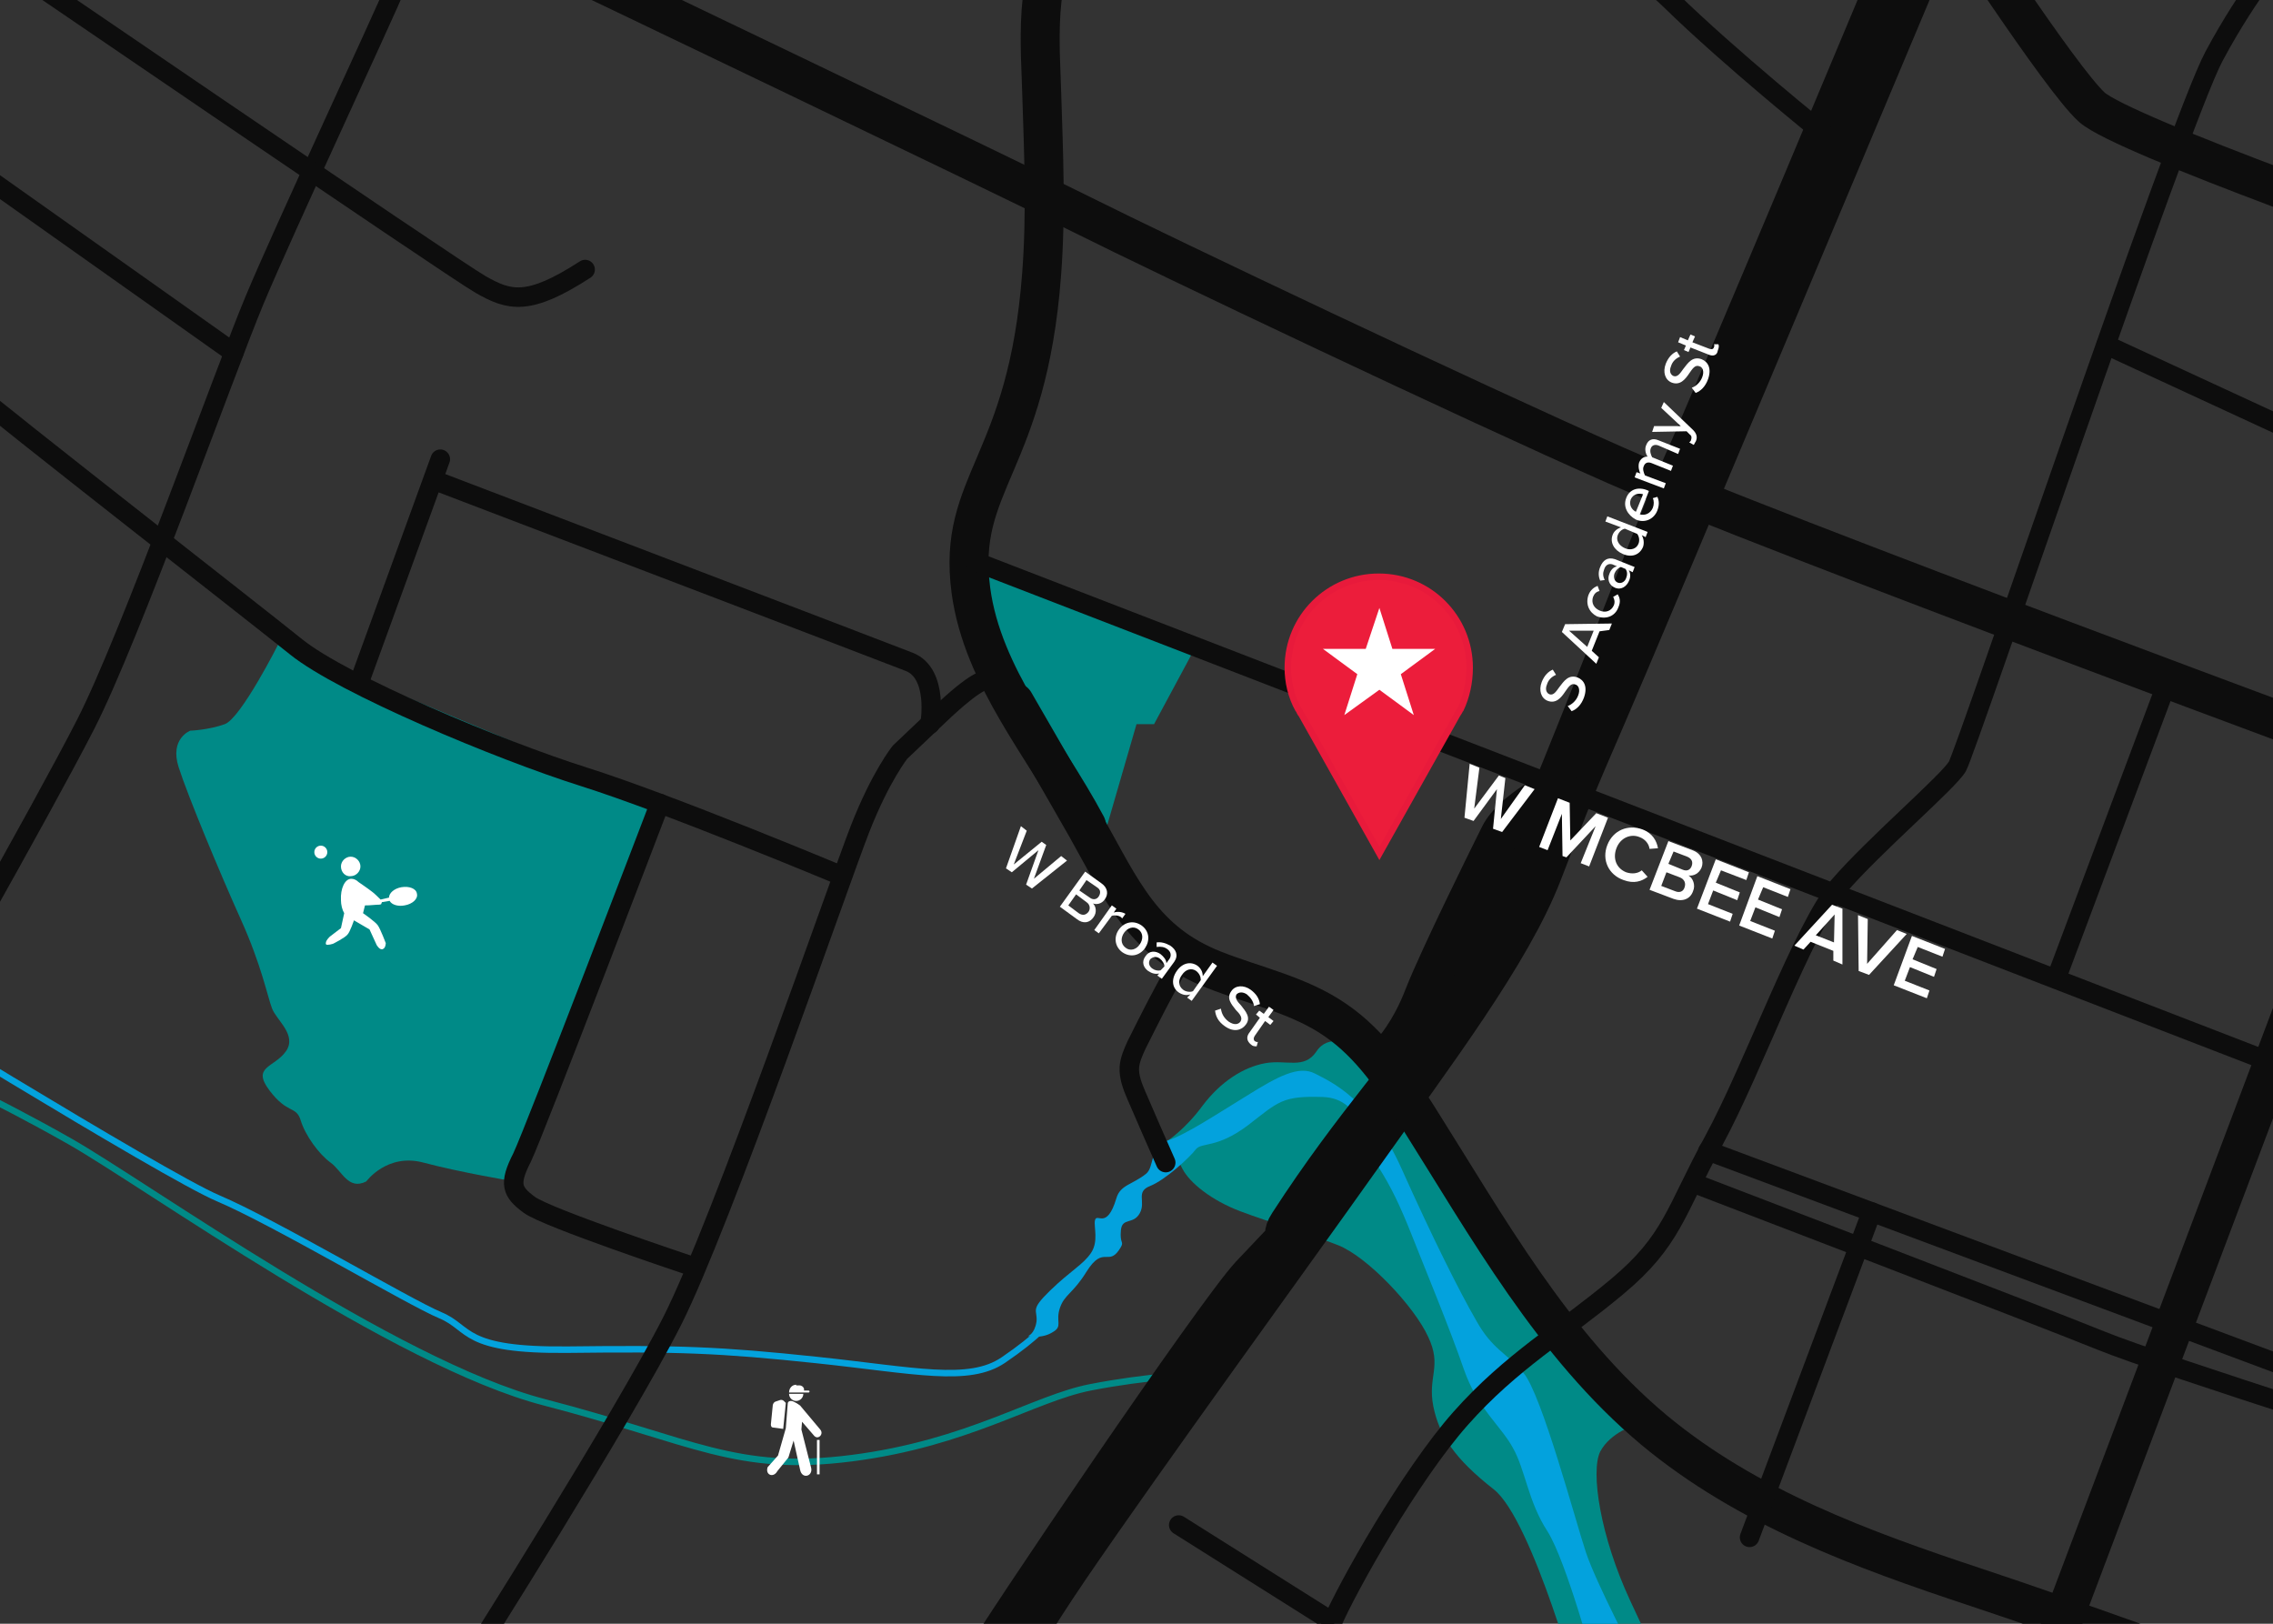 <?xml version="1.0" encoding="utf-8"?>
<!-- Generator: Adobe Illustrator 26.0.2, SVG Export Plug-In . SVG Version: 6.00 Build 0)  -->
<svg version="1.1" xmlns="http://www.w3.org/2000/svg" xmlns:xlink="http://www.w3.org/1999/xlink" x="0px" y="0px"
	 viewBox="0 0 350 250" style="enable-background:new 0 0 350 250;" xml:space="preserve">
<style type="text/css">
	._x0033__x0020_pt_x0020_road_x0020_line{fill:none;stroke:#0D0D0D;stroke-width:3;stroke-linecap:round;stroke-miterlimit:10;}
	._x0036__x0020_pt_x0020_road_x0020_line{fill:none;stroke:#0D0D0D;stroke-width:6;stroke-linecap:round;stroke-miterlimit:10;}
	.Parks{fill:#008A87;}
	.st0{fill:#333333;}
	.st1{opacity:0.35;fill:#333333;}
	.st2{fill:#FFFFFF;}
	.st3{fill:#008A87;}
	.st4{fill:none;stroke:#494949;stroke-width:6;stroke-miterlimit:10;}
	.st5{fill:#03A2DD;}
	.st6{fill:none;stroke:#03A2DD;stroke-width:3;stroke-miterlimit:10;}
	.st7{opacity:0.15;fill:#008A87;}
	.st8{fill:#269C99;}
	.st9{fill:none;stroke:#0D0D0D;stroke-width:3;stroke-miterlimit:10;}
	.st10{fill:none;stroke:#03A2DD;stroke-miterlimit:10;}
	.st11{fill:none;stroke:#03A2DD;stroke-width:2;stroke-miterlimit:10;}
	.st12{fill:#008A87;stroke:#03A2DD;stroke-miterlimit:10;}
	.st13{fill:none;stroke:#03A2DD;stroke-linecap:round;stroke-miterlimit:10;}
	.st14{fill:none;stroke:#03A2DD;stroke-linejoin:round;stroke-miterlimit:10;}
	.st15{fill:none;stroke:#008A87;stroke-miterlimit:10;}
	.st16{opacity:0.5;}
	.st17{fill-rule:evenodd;clip-rule:evenodd;fill:#FFFFFF;}
	.st18{fill:none;stroke:#008A87;stroke-linecap:round;stroke-miterlimit:10;}
	.st19{fill:none;stroke:#0D0D0D;stroke-width:3;stroke-linecap:round;stroke-miterlimit:10;}
	.st20{fill:none;stroke:#494949;stroke-width:6;stroke-linecap:round;stroke-miterlimit:10;}
	.st21{fill:none;stroke:#565656;stroke-width:3;stroke-linecap:square;stroke-miterlimit:10;}
	.st22{fill:none;stroke:#0D0D0D;stroke-width:9;stroke-miterlimit:10;}
	.st23{fill:none;stroke:#0D0D0D;stroke-width:6;stroke-miterlimit:10;}
	.st24{fill:none;stroke:#0D0D0D;stroke-width:2;stroke-miterlimit:10;}
	.st25{fill:#EDECED;stroke:#0D0D0D;stroke-miterlimit:10;}
	.st26{fill:#EC1D3B;}
	.st27{fill:none;stroke:#0D0D0D;stroke-width:8;stroke-linecap:round;stroke-miterlimit:10;}
	.st28{fill:none;stroke:#0D0D0D;stroke-width:15;stroke-miterlimit:10;}
	.st29{fill:none;stroke:#0D0D0D;stroke-width:3.101;stroke-miterlimit:10;}
	.st30{fill:none;stroke:#0D0D0D;stroke-width:3;stroke-linecap:round;stroke-linejoin:bevel;stroke-miterlimit:10;}
	.st31{fill:#0D0D0D;stroke:#0D0D0D;stroke-width:3;stroke-miterlimit:10;}
	.st32{fill:none;stroke:#0D0D0D;stroke-width:3.534;stroke-miterlimit:10;}
	.st33{fill:none;stroke:#0D0D0D;stroke-width:3;stroke-linecap:round;stroke-linejoin:round;stroke-miterlimit:10;}
	.st34{fill:#0D0D0D;}
	.st35{fill:#008A87;stroke:#0D0D0D;stroke-width:3;stroke-linecap:round;stroke-miterlimit:10;}
	.st36{fill:#FFFFFF;stroke:#0D0D0D;stroke-width:6;stroke-miterlimit:10;}
	.st37{fill:#0D0D0D;stroke:#0D0D0D;stroke-miterlimit:10;}
	.st38{fill:#FFFFFF;stroke:#0D0D0D;stroke-width:3;stroke-miterlimit:10;}
	.st39{fill:none;stroke:#0D0D0D;stroke-width:9;stroke-linecap:round;stroke-miterlimit:10;}
	.st40{fill:none;stroke:#0D0D0D;stroke-width:6;stroke-linecap:round;stroke-linejoin:round;stroke-miterlimit:10;}
	.st41{fill:none;stroke:#0D0D0D;stroke-width:6.131;stroke-miterlimit:10;}
	.st42{fill:none;stroke:#0D0D0D;stroke-width:3;stroke-linecap:square;stroke-miterlimit:10;}
	.st43{fill:#333333;stroke:#0D0D0D;stroke-width:3;stroke-miterlimit:10;}
	.st44{fill:none;stroke:#0D0D0D;stroke-width:2.229;stroke-linecap:round;stroke-miterlimit:10;}
	.st45{fill:#03A2DD;stroke:#0D0D0D;stroke-width:3;stroke-miterlimit:10;}
	.st46{fill:none;stroke:#0D0D0D;stroke-width:6;stroke-linecap:round;stroke-miterlimit:10;}
	.st47{fill:none;stroke:#0D0D0D;stroke-width:6;stroke-linecap:square;stroke-miterlimit:10;}
	.st48{fill:none;stroke:#494949;stroke-width:3;stroke-linecap:round;stroke-miterlimit:10;}
	.st49{fill:none;stroke:#565656;stroke-width:3;stroke-linecap:round;stroke-miterlimit:10;}
	.st50{fill:#0D0D0D;stroke:#0D0D0D;stroke-width:3;stroke-linecap:round;stroke-miterlimit:10;}
	.st51{fill:#EDECED;}
	.st52{fill:#FFFEFF;}
	.st53{fill:#FFFFFF;stroke:#FFFFFF;stroke-width:0.175;stroke-miterlimit:10;}
	.st54{fill:#EC1D3B;stroke:#E81A3B;stroke-miterlimit:10;}
	.st55{fill:none;}
	.st56{fill:none;stroke:#EDECED;stroke-miterlimit:10;}
</style>
<g id="Map_Screenshot">
</g>
<g id="Charcoal_Background">
	<rect x="-7.9" y="-3.5" class="st0" width="370" height="258.9"/>
</g>
<g id="Parks_and_Rivers">
	<path class="Parks" d="M179.7,175.7c0,0,2.8-1.8,5.5-5.5c2.8-3.7,6.3-5.9,9.6-6.5c3.3-0.6,6,1,7.9-1.8c1.8-2.8,5.3-1.1,5.3-1.1
		s32.4,46.9,37.1,50.8c4.6,3.9,6.7,7.8,6.7,7.8s-3.8,1.1-5.4,4.1c-1.5,3.1,0,13,4.6,22.9c4.6,9.9,6.3,13.5,6.3,13.5l-13.8,1.8
		c0,0-7.5-27.7-13.5-32.4c-6-4.7-8.4-8.3-9.3-12.8c-0.9-4.6,1.4-6.1-0.8-10.7c-2.1-4.6-9.3-12.3-13.9-14.1c-4.6-1.8-10.5-3.5-15-5.2
		s-7.8-4.4-8.9-6.5C181.1,178,179.7,175.7,179.7,175.7z"/>
	<path class="Parks" d="M42.9,99.1c0,0-5.8,11.5-8.3,12.4s-5.3,1-5.3,1s-3.2,1.2-1.8,5.6c1.4,4.4,6.4,16.4,9.6,23.5
		c3.2,7.1,4.1,11.9,4.8,13.7s3.9,4.1,2.1,6.6c-1.8,2.5-5.3,2.3-2.5,6c2.8,3.7,4.1,2.3,4.8,4.6c0.7,2.3,2.8,5.2,4.6,6.5
		c1.8,1.3,2.7,4.3,5.5,2.9c0,0,3.2-4.4,8.8-2.9c5.6,1.5,14,2.9,14,2.9l22.5-58.2L42.9,99.1z"/>
	<path class="st3" d="M151.7,87.1c0.8,0.3,32.4,12.5,32.4,12.5l-6.4,11.9H175l-4.7,16.2c0,0-16.4-17.5-17.6-25.8
		S151.7,87.1,151.7,87.1z"/>
	<path class="st5" d="M158.3,205.7c0,0,1-0.3,1.3-2.2c0.2-1.9-1.1-1.7,2.1-4.8s5.1-4,6.3-5.8s0.4-4,0.6-5c0.3-1.3,1.8,1.6,3.3-3.4
		c0.6-2.1,2.5-2.1,4.6-3.8c1.3-1.1,0.5-4.2,3.3-5.1s7.3-3.9,12.2-6.9c4.8-3,8-4.7,10.5-3.4c2.5,1.3,8.5,3.9,13.3,14.6
		s8.9,18.9,11.5,23.4c2.5,4.5,4.6,4.9,7.3,8.1c2.8,3.3,8,22.8,9.6,27.6c1.6,4.8,7.6,16.2,7.6,16.2l-6.2,1.5c0,0-4.4-16.3-7.3-20.9
		c-3-4.6-3.4-9.4-5.3-12.8c-1.8-3.4-5.5-6.1-7.6-12.2c-2.1-6.1-6.1-15.8-8-20.6c-1.9-4.8-3.2-7.4-5-10.3s-2.3-10.8-8.7-11
		c-6.3-0.2-6.8,0.7-11.6,4.4c-4.8,3.6-7.1,2.5-8,3.7s-4.7,4.7-7,5.6c-2.3,0.9-0.6,2.4-1.6,4.2c-1,1.8-2.7,0.6-2.9,2.6
		c-0.2,2.1,0.5,1.7,0,2.6c-1.9,3.3-2.6-0.5-5.3,3.8c-2.1,3.4-3.4,3.5-4.1,5.6c-0.7,2.1,0.5,2.8-1.1,3.7
		C160.4,206.2,158.3,205.7,158.3,205.7z"/>
	<path class="st10" d="M-23.7,150.7c0,0,48.8,30.2,57.3,33.8c8.5,3.6,29.4,16,34.2,18s3.2,5.5,19.8,5.3c16.7-0.2,23.1,0,38.2,1.6
		c15.1,1.6,23.4,3.6,28.7,0s7.1-5.9,7.1-5.9"/>
	<path class="st15" d="M-12.7,163.7c0,0,11.6,5.3,23.4,12s50,34.2,73.1,40.2s29.5,10.9,47.4,8.6s28-9.2,36.7-10.9
		c8.7-1.7,16.2-2,16.2-2"/>
</g>
<g id="Roads">
	<path class="_x0036__x0020_pt_x0020_road_x0020_line" d="M124.9,276.9c0,0,22.3-14,25.8-20.1c3.4-6,36.4-54.7,41.8-60.5
		c5.4-5.7,5.4-5.7,5.4-5.7s-0.5-0.7,0.5-2.2c10.3-15.9,18.5-24.1,26.5-36.1c8-12,29.2-69.8,34.1-80.7c4.9-10.8,33.5-79.3,33.5-79.3
		h4.6c0,0-44.4,105.7-49.6,117.7s-5.2,12.1-10,24.5s-16.6,27.9-27.8,43.7c-11.2,15.8-32.7,45.3-45,63.3
		c-12.3,18.1-10.7,19.8-17.7,24.1c-7,4.3-17.6,14.9-17.6,14.9"/>
	<path class="st46" d="M87.6-5c0,0,66.5,31.8,79.1,38.1s59.3,28.5,82.2,38.6s121.2,46.4,121.2,46.4"/>
	<path class="_x0036__x0020_pt_x0020_road_x0020_line" d="M164.4-9c-5.5,3.1-4.1,17.9-4,23.2c0.3,9.3,0.7,18.6,0,27.9
		c-2.2,29.6-13.1,32.1-10.9,48.8c1.8,13.4,11.4,24.2,17.8,36.2"/>
	<path class="_x0036__x0020_pt_x0020_road_x0020_line" d="M351.8,260.9c-15.9-5.3-31.5-11.2-47.5-16.5
		c-17.5-5.8-35.3-12.3-49.7-24.3c-15.5-13-25.5-31.1-36.3-48.2c-3.5-5.5-7.2-11.1-12.6-14.8c-5.6-3.9-12.5-5.3-18.8-7.8
		c-10.9-4.3-14.2-12.3-19.6-21.9c-3.7-6.5-7.4-12.9-11.1-19.3"/>
	<line class="_x0033__x0020_pt_x0020_road_x0020_line" x1="385" y1="177.2" x2="150" y2="86.4"/>
	<path class="st19" d="M351.8-7.6c0,0-5.4,6-10.9,16.3s-38.1,106.9-39.5,109.3c-1.4,2.4-12.9,12.2-18.3,18.5s-13.2,28.1-19.2,39.1
		c-6,11-6.4,15.4-14.9,22.5c-8.5,7.1-16.3,11.5-24.1,20.3s-17.5,26.1-19.8,31.5s-10.3,17.5-10.3,17.5"/>
	<line class="st19" x1="378.2" y1="220.2" x2="263" y2="177.2"/>
	<path class="st19" d="M378.2,224.5c0,0-45.1-14.2-54.7-18.1c-9.6-3.9-62.1-24-62.1-24"/>
	<line class="st19" x1="269.4" y1="236.7" x2="288.2" y2="186.6"/>
	<line class="st19" x1="181.5" y1="234.8" x2="204.2" y2="249.1"/>
	<line class="_x0036__x0020_pt_x0020_road_x0020_line" x1="309.6" y1="270.8" x2="364.7" y2="124.7"/>
	<line class="_x0033__x0020_pt_x0020_road_x0020_line" x1="316.6" y1="150.7" x2="333.8" y2="104.8"/>
	<path class="_x0036__x0020_pt_x0020_road_x0020_line" d="M214.3,161.9c0,0,2.8-2.9,5-8.7c2.3-5.8,9.6-20.6,11.6-24.6
		c2-4,9.2-7.4,9.2-7.4"/>
	<path class="_x0033__x0020_pt_x0020_road_x0020_line" d="M-16.4,48c0,0,3.5,4.9,10.7,11s44.1,34.8,51.3,40.6s31.3,15.9,44.3,20
		c13,4.1,39.1,15,39.1,15"/>
	<path class="st19" d="M101.6,123.7c0,0-19.2,50.3-21.2,54.5c-2.1,4.1-1.6,5.3,1.1,7.3s24.3,9.2,24.3,9.2"/>
	<path class="st19" d="M-14.1,160.8c0,0,20.4-35.8,27.3-49.3s21.4-54.3,26-65.3S57.9,5.1,61.6-3.5"/>
	<path class="st19" d="M-4-9c0,0,73.6,50.3,78,52.8s7.3,3.4,16.1-2.3"/>
	<polyline class="st19" points="-20.5,9.4 -16.4,17.2 36,54.3 	"/>
	<path class="st19" d="M151.7,104.8c0,0-1.1-0.4-7.1,5.3c-6,5.7-6,5.7-6,5.7s-3,3.7-6.2,11.9s-21.3,60.7-28.9,75.7s-31,51.9-31,51.9
		"/>
	<path class="st19" d="M143.2,111.5c0,0,1.4-7.8-3.2-9.6S67.8,74.3,67.8,74.3"/>
	<line class="st19" x1="67.8" y1="70.7" x2="55.4" y2="104.8"/>
	<path class="_x0033__x0020_pt_x0020_road_x0020_line" d="M237.9-10.7c0,0,10.1,1.8,19.3,10.7c9.2,9,23.5,20.5,23.5,20.5"/>
	<path class="_x0036__x0020_pt_x0020_road_x0020_line" d="M299.6-15.1c0,0,17.7,27.3,22.5,31.6c4.8,4.4,53.9,21.6,53.9,21.6"/>
	<line class="_x0033__x0020_pt_x0020_road_x0020_line" x1="353.3" y1="66.5" x2="324.3" y2="53.1"/>
	<path class="st19" d="M179.5,179c-1.5-3.4-3-6.8-4.5-10.3c-0.6-1.4-1.2-2.9-1.1-4.4c0.1-1.2,0.6-2.3,1.1-3.4
		c2.1-4.2,4.2-8.4,6.6-12.5"/>
</g>
<g id="Landmarks">
	<g>
		<rect x="125.8" y="221.7" class="st17" width="0.4" height="5.3"/>
		<path class="st17" d="M121,219.9l0.3-3.8c0-0.4,0.5-0.5,0.9-0.3c0.4,0.2,0.6,0.3,1,0.6l3.1,3.7c0.6,0.7-0.3,1.6-0.9,1l-1.9-2.2
			l-0.1,1.2l1.5,5.9c0.3,1.3-1.4,1.8-1.7,0.3l-1-4.5l-0.8,2.6l-1.7,2.1c-0.6,1.1-1.9,0.6-1.5-0.6l1.6-1.8L121,219.9z"/>
		<path class="st17" d="M121.5,214.6c0,0.6,0.5,1.1,1.1,1.1c0.6,0,1.1-0.5,1.1-1.1H121.5z"/>
		<path class="st17" d="M122.6,213.2c-0.6,0-1.1,0.5-1.1,1.2c1,0,2,0,3,0c0.2,0,0.2-0.3,0-0.3h-0.7c0-0.1,0-0.2,0-0.3
			c-0.1-0.3-0.4-0.5-0.7-0.5H122.6z"/>
		<path class="st17" d="M120.6,220l0.4-4l-0.3-0.3c-0.2-0.2-0.5-0.2-0.7-0.1l-0.6,0.2c-0.2,0.1-0.3,0.2-0.4,0.5l-0.3,3
			c0,0.3,0.1,0.5,0.4,0.5L120.6,220z"/>
	</g>
	<g>
		<circle class="st2" cx="49.4" cy="131.2" r="1"/>
		<path class="st2" d="M52.5,133.4c0-0.8,0.7-1.5,1.5-1.5c0.8,0,1.5,0.7,1.5,1.5c0,0.8-0.7,1.5-1.5,1.5
			C53.2,135,52.5,134.3,52.5,133.4z"/>
		<path class="st2" d="M50.8,144.2l1.7-1.3l0.5-2.3c-0.3-0.5-0.5-1.3-0.5-2c-0.1-1.8,0.6-3.3,1.6-3.3c0.4,0,0.8,0.2,1.1,0.5
			c0,0,1.6,1.1,2.1,1.5c0.3,0.2,1,0.9,1.3,1.2l1.3-0.3c0-0.7,0.8-1.4,1.9-1.6c1.2-0.2,2.3,0.2,2.4,1c0.2,0.8-0.7,1.6-1.9,1.8
			c-1,0.2-2-0.1-2.3-0.7l-1.2,0.2c0,0.1-0.1,0.2-0.1,0.3c-0.1,0.1-0.5,0.1-0.7,0.1c-1,0.1-1.6,0.1-1.8,0.1c-0.1,0.4-0.2,0.8-0.3,1.2
			l0,0c0,0,1.9,1.3,2.3,1.9c0.4,0.6,1.2,2.7,1.2,2.7s0,0.7-0.4,0.9c-0.5,0.3-1-0.6-1-0.6l-1.1-2.4l-2.4-1.4c0,0-0.6,1.8-1,2.2
			c-0.4,0.5-2.2,1.4-2.2,1.4s-0.9,0.3-1.1,0.1C50,144.9,50.8,144.2,50.8,144.2z"/>
	</g>
</g>
<g id="Office_Pin">
	<g>
		
			<g id="Local_presence_x2C__proximity_x2C__location_x2C__nearby_x2C__GPS_x5F_1_00000076564950184423169380000008685412054353461152_">
			<g id="Layer_2_00000047772692711776500510000010571328052952010166_">
				<g id="Layer_1-2_00000078041850413092555920000008745176366355167656_">
					<path class="st54" d="M226.3,102.8c0-7.7-6.2-14-14-14c-7.7,0-14,6.2-14,14c0,2.2,0.5,4.4,1.6,6.4l0,0l0.1,0.1
						c0.1,0.2,0.2,0.5,0.4,0.7l12,21.4l12-21.4c0.1-0.2,0.3-0.4,0.4-0.7l0.1-0.1l0,0C225.8,107.3,226.3,105.1,226.3,102.8z"/>
				</g>
			</g>
		</g>
		<polygon class="st2" points="212.4,93.6 214.4,99.9 221,99.9 215.7,103.8 217.7,110.1 212.4,106.2 207,110.1 209,103.8 
			203.7,99.9 210.3,99.9 		"/>
	</g>
</g>
<g id="Street_Names">
	<g>
		<path class="st2" d="M241.4,108.7c0.6-0.2,1.3-0.8,1.6-1.6c0.4-1,0-1.6-0.4-1.7c-0.7-0.3-1.1,0.4-1.6,1.1
			c-0.6,0.9-1.4,1.9-2.7,1.4c-1-0.4-1.4-1.6-0.9-2.9c0.4-1,1-1.6,1.7-1.9l0.5,0.8c-0.7,0.3-1.2,0.8-1.4,1.5
			c-0.3,0.7-0.1,1.3,0.4,1.5c0.6,0.2,1-0.4,1.5-1.1c0.7-0.9,1.4-2,2.8-1.5c1,0.4,1.6,1.4,1,3.1c-0.4,1.1-1.1,1.8-1.9,2.1
			L241.4,108.7z"/>
		<path class="st2" d="M246.3,97.2l-1.2,3l1.1,1l-0.4,1l-5.3-4.9l0.5-1.2l7.2-0.1l-0.4,1L246.3,97.2z M244.4,99.6l1-2.5l-3.8,0
			L244.4,99.6z"/>
		<path class="st2" d="M244.6,91.6c0.3-0.8,0.9-1.2,1.4-1.4l0.3,0.8c-0.5,0.1-0.8,0.4-1,0.9c-0.3,0.9,0.1,1.7,1,2.1
			c0.9,0.4,1.8,0.1,2.2-0.8c0.2-0.5,0.1-0.9-0.1-1.3l0.7-0.4c0.3,0.5,0.5,1.1,0.1,2c-0.5,1.4-1.9,1.9-3.3,1.4
			C244.7,94.3,244.1,93,244.6,91.6z"/>
		<path class="st2" d="M250.8,87.8c0.3,0.5,0.3,1.1,0,1.7c-0.3,0.7-1.1,1.4-2.1,1c-1-0.4-1.2-1.4-0.9-2.1c0.2-0.6,0.6-1.1,1.2-1.2
			l-0.7-0.3c-0.6-0.2-1.1,0.1-1.3,0.8c-0.2,0.5-0.2,1,0.1,1.6l-0.7,0.1c-0.3-0.7-0.3-1.4,0-2.1c0.4-1,1.1-1.6,2.3-1.2l3,1.2
			l-0.3,0.8L250.8,87.8z M249.6,87.3c-0.4,0.1-0.8,0.5-1,1c-0.2,0.6,0,1.2,0.5,1.4c0.5,0.2,1.1-0.1,1.3-0.7c0.2-0.5,0.2-1-0.1-1.4
			L249.6,87.3z"/>
		<path class="st2" d="M252.8,82.4c0.3,0.5,0.4,1.2,0.2,1.8c-0.5,1.2-1.7,1.7-3.1,1.1c-1.4-0.6-2-1.8-1.6-2.9c0.2-0.6,0.7-1,1.3-1.2
			l-2.4-0.9l0.3-0.8l6.2,2.4l-0.3,0.8L252.8,82.4z M250.2,81.4c-0.5,0.1-0.9,0.5-1.1,1c-0.3,0.8,0.2,1.6,1.1,2
			c0.9,0.4,1.8,0.1,2.1-0.7c0.2-0.5,0.1-1.1-0.2-1.5L250.2,81.4z"/>
		<path class="st2" d="M250.4,76.7c0.5-1.4,1.9-1.8,3.3-1.2l0.2,0.1l-1.4,3.6c0.8,0.2,1.6-0.1,2-1c0.2-0.5,0.2-1.1,0-1.5l0.7-0.2
			c0.3,0.6,0.3,1.3,0,2.1c-0.5,1.3-1.9,2-3.3,1.4C250.6,79.3,249.9,78,250.4,76.7z M251.9,78.8l1.1-2.7c-0.6-0.2-1.5-0.1-1.9,0.8
			C250.8,77.8,251.3,78.5,251.9,78.8z"/>
		<path class="st2" d="M255.4,68.6c-0.5-0.2-1-0.1-1.2,0.4c-0.2,0.5,0,1,0.2,1.4l3.2,1.3l-0.3,0.8l-3-1.2c-0.5-0.2-1-0.1-1.2,0.5
			c-0.2,0.4,0,1,0.2,1.4l3.2,1.2l-0.3,0.8l-4.5-1.7l0.3-0.8l0.6,0.2c-0.2-0.3-0.4-1.1-0.2-1.7c0.3-0.7,0.8-0.9,1.3-0.9
			c-0.3-0.4-0.5-1.2-0.2-1.8c0.3-0.8,1-1.1,1.9-0.7l3.3,1.3l-0.3,0.8L255.4,68.6z"/>
		<path class="st2" d="M260.4,67.7c0.1-0.3,0.1-0.6-0.2-0.8l-0.5-0.5l-5.3,0.1l0.3-0.9l4.1,0l-3-2.8l0.4-0.9l4.5,4.3
			c0.6,0.6,0.7,1.2,0.4,1.8c-0.1,0.1-0.2,0.4-0.3,0.5l-0.7-0.4C260.3,68,260.4,67.8,260.4,67.7z"/>
		<path class="st2" d="M260.5,59.7c0.6-0.2,1.3-0.8,1.6-1.6c0.4-1,0-1.6-0.4-1.7c-0.7-0.3-1.1,0.4-1.6,1.1c-0.6,0.9-1.4,1.9-2.7,1.4
			c-1-0.4-1.4-1.6-0.9-2.9c0.4-1,1-1.6,1.7-1.9l0.5,0.8c-0.7,0.3-1.2,0.8-1.4,1.5c-0.3,0.7-0.1,1.3,0.4,1.5c0.6,0.2,1-0.4,1.5-1.1
			c0.7-0.9,1.4-2,2.8-1.5c1,0.4,1.6,1.4,1,3.1c-0.4,1.1-1.1,1.8-1.9,2.1L260.5,59.7z"/>
		<path class="st2" d="M263.1,54.6l-2.8-1.1l-0.3,0.7l-0.7-0.3l0.3-0.7l-1.2-0.5l0.3-0.8l1.2,0.5l0.4-0.9l0.7,0.3l-0.4,0.9l2.6,1
			c0.3,0.1,0.6,0.1,0.7-0.2c0.1-0.2,0.1-0.4,0-0.5l0.7,0c0.1,0.2,0.1,0.5-0.1,1C264.4,54.7,263.8,54.9,263.1,54.6z"/>
	</g>
	<g>
		<path class="st2" d="M230.5,121.5l-3.6,4.9l-1.4-0.5l0.8-8.3l1.5,0.6l-0.8,6.3l3.8-5.1l1,0.4l-0.7,6.3l3.7-5.2l1.5,0.6l-5,6.6
			l-1.4-0.5L230.5,121.5z"/>
		<path class="st2" d="M245.7,127.2l-4.5,4.8l-0.6-0.2l-0.1-6.5l-2.2,5.6l-1.3-0.5l2.9-7.5l1.8,0.7l0.1,5.8l4-4.2l1.8,0.7l-2.9,7.5
			l-1.3-0.5L245.7,127.2z"/>
		<path class="st2" d="M247.5,130.1c0.9-2.3,3.2-3.2,5.4-2.4c1.6,0.6,2.2,1.8,2.4,2.9l-1.3,0.1c-0.1-0.8-0.7-1.5-1.5-1.8
			c-1.4-0.6-3,0.1-3.6,1.7c-0.6,1.6,0,3.1,1.5,3.7c0.9,0.3,1.8,0.2,2.4-0.3l0.9,1c-0.9,0.7-2.1,1.1-3.7,0.5
			C247.7,134.7,246.6,132.4,247.5,130.1z"/>
		<path class="st2" d="M256.9,129.5l3.7,1.4c1.4,0.5,1.8,1.7,1.4,2.7c-0.4,0.9-1.2,1.3-2,1.2c0.7,0.4,1.1,1.5,0.7,2.4
			c-0.4,1.2-1.6,1.7-3,1.2L254,137L256.9,129.5z M257.9,137.2c0.7,0.3,1.3,0.1,1.5-0.6c0.2-0.6,0-1.2-0.7-1.5l-2.1-0.8l-0.8,2.1
			L257.9,137.2z M259.1,133.9c0.7,0.3,1.2,0,1.4-0.6c0.2-0.6,0-1.1-0.7-1.4l-2.1-0.8l-0.8,1.9L259.1,133.9z"/>
		<path class="st2" d="M264.2,132.3l5.1,2l-0.4,1.2L265,134l-0.8,1.9l3.7,1.5l-0.4,1.2l-3.7-1.5l-0.8,2.1l3.8,1.5l-0.4,1.2l-5.1-2
			L264.2,132.3z"/>
		<path class="st2" d="M270.6,134.9l5.1,2l-0.4,1.2l-3.8-1.5l-0.8,1.9l3.7,1.5l-0.4,1.2l-3.7-1.5l-0.8,2.1l3.8,1.5l-0.4,1.2l-5.1-2
			L270.6,134.9z"/>
		<path class="st2" d="M282.3,146.4l-3.5-1.4l-1.1,1.2l-1.4-0.6l5.8-6.3l1.6,0.6l0,8.6l-1.4-0.6L282.3,146.4z M279.6,144l2.8,1.1
			l0.1-4.3L279.6,144z"/>
		<path class="st2" d="M286.1,140.9l1.5,0.6l-0.1,6.9l4.6-5.2l1.5,0.6l-5.8,6.3l-1.6-0.6L286.1,140.9z"/>
		<path class="st2" d="M294.4,144.1l5.1,2l-0.4,1.2l-3.8-1.5l-0.8,1.9l3.7,1.5l-0.4,1.2l-3.7-1.5l-0.8,2.1l3.8,1.5l-0.4,1.2l-5.1-2
			L294.4,144.1z"/>
	</g>
	<g>
		<path class="st2" d="M159.9,130.9l-4.1,3.4l-0.9-0.6l2.3-6.5l0.9,0.7l-2,5.2l4.3-3.5l0.7,0.5l-1.9,5.2l4.2-3.5l0.9,0.7l-5.4,4.3
			l-0.9-0.6L159.9,130.9z"/>
		<path class="st2" d="M167.1,134.2l2.5,1.8c1,0.7,1.1,1.7,0.5,2.5c-0.5,0.7-1.3,0.8-1.8,0.6c0.5,0.5,0.6,1.4,0.1,2.1
			c-0.6,0.9-1.6,1.1-2.6,0.3l-2.6-1.9L167.1,134.2z M166.1,140.6c0.6,0.4,1.1,0.3,1.5-0.2c0.3-0.4,0.3-1.1-0.3-1.5l-1.6-1.2
			l-1.2,1.7L166.1,140.6z M167.8,138.2c0.5,0.4,1.1,0.3,1.4-0.2s0.3-1-0.3-1.4l-1.6-1.1l-1.1,1.6L167.8,138.2z"/>
		<path class="st2" d="M171.2,139.4l0.7,0.5l-0.4,0.6c0.6-0.2,1.3-0.1,1.8,0.2l-0.5,0.7c-0.1-0.1-0.1-0.1-0.2-0.2
			c-0.4-0.3-1.1-0.3-1.4-0.2l-2,2.7l-0.7-0.5L171.2,139.4z"/>
		<path class="st2" d="M172.3,143.1c0.8-1.1,2.2-1.5,3.5-0.6c1.2,0.9,1.3,2.3,0.5,3.5c-0.8,1.1-2.2,1.5-3.5,0.6
			C171.6,145.7,171.5,144.2,172.3,143.1z M175.5,145.4c0.5-0.7,0.6-1.7-0.2-2.3c-0.8-0.6-1.7-0.2-2.2,0.5c-0.5,0.7-0.6,1.7,0.2,2.3
			C174,146.5,175,146.2,175.5,145.4z"/>
		<path class="st2" d="M178.5,149.9c-0.6,0.1-1.1,0-1.7-0.4c-0.7-0.5-1.1-1.4-0.4-2.3c0.6-0.9,1.6-0.8,2.3-0.3
			c0.5,0.4,0.9,0.9,0.9,1.4l0.5-0.7c0.3-0.5,0.2-1.1-0.4-1.5c-0.4-0.3-1-0.4-1.6-0.3l0-0.7c0.7-0.1,1.4,0.1,2.1,0.5
			c0.9,0.6,1.3,1.5,0.6,2.5l-1.9,2.6l-0.7-0.5L178.5,149.9z M179.3,148.8c0-0.4-0.3-0.9-0.7-1.2c-0.5-0.4-1.1-0.3-1.5,0.1
			c-0.3,0.5-0.2,1,0.3,1.4c0.4,0.3,0.9,0.4,1.3,0.3L179.3,148.8z"/>
		<path class="st2" d="M183.3,153.1c-0.6,0.2-1.2,0.1-1.8-0.3c-1-0.7-1.2-2-0.3-3.3c0.9-1.3,2.2-1.5,3.2-0.8
			c0.5,0.4,0.8,0.9,0.8,1.6l1.5-2.1l0.7,0.5l-3.9,5.4l-0.7-0.5L183.3,153.1z M184.9,150.9c0-0.5-0.2-1-0.7-1.4
			c-0.7-0.5-1.6-0.3-2.2,0.6c-0.6,0.8-0.6,1.7,0.2,2.3c0.4,0.3,1.1,0.4,1.5,0.2L184.9,150.9z"/>
		<path class="st2" d="M188,155.3c0.1,0.7,0.4,1.4,1.2,2c0.9,0.6,1.5,0.4,1.8,0c0.4-0.6-0.1-1.2-0.7-1.8c-0.7-0.9-1.5-1.8-0.7-2.9
			c0.6-0.9,1.9-1,3-0.2c0.8,0.6,1.3,1.3,1.4,2.2l-0.9,0.3c-0.1-0.7-0.5-1.3-1.1-1.8c-0.6-0.4-1.2-0.4-1.6,0
			c-0.3,0.5,0.1,1.1,0.7,1.7c0.7,0.9,1.6,1.9,0.7,3c-0.6,0.8-1.8,1.2-3.2,0.2c-1-0.7-1.4-1.5-1.5-2.4L188,155.3z"/>
		<path class="st2" d="M192.3,159.1l1.7-2.4l-0.6-0.5l0.5-0.6l0.7,0.5l0.8-1.1l0.7,0.5l-0.8,1.1l0.8,0.6l-0.5,0.6l-0.8-0.6l-1.6,2.3
			c-0.2,0.3-0.2,0.6,0,0.8c0.2,0.1,0.4,0.2,0.5,0.1l-0.2,0.7c-0.3,0-0.6,0-0.9-0.3C192,160.3,191.9,159.7,192.3,159.1z"/>
	</g>
</g>
<g id="LABELS">
</g>
</svg>
